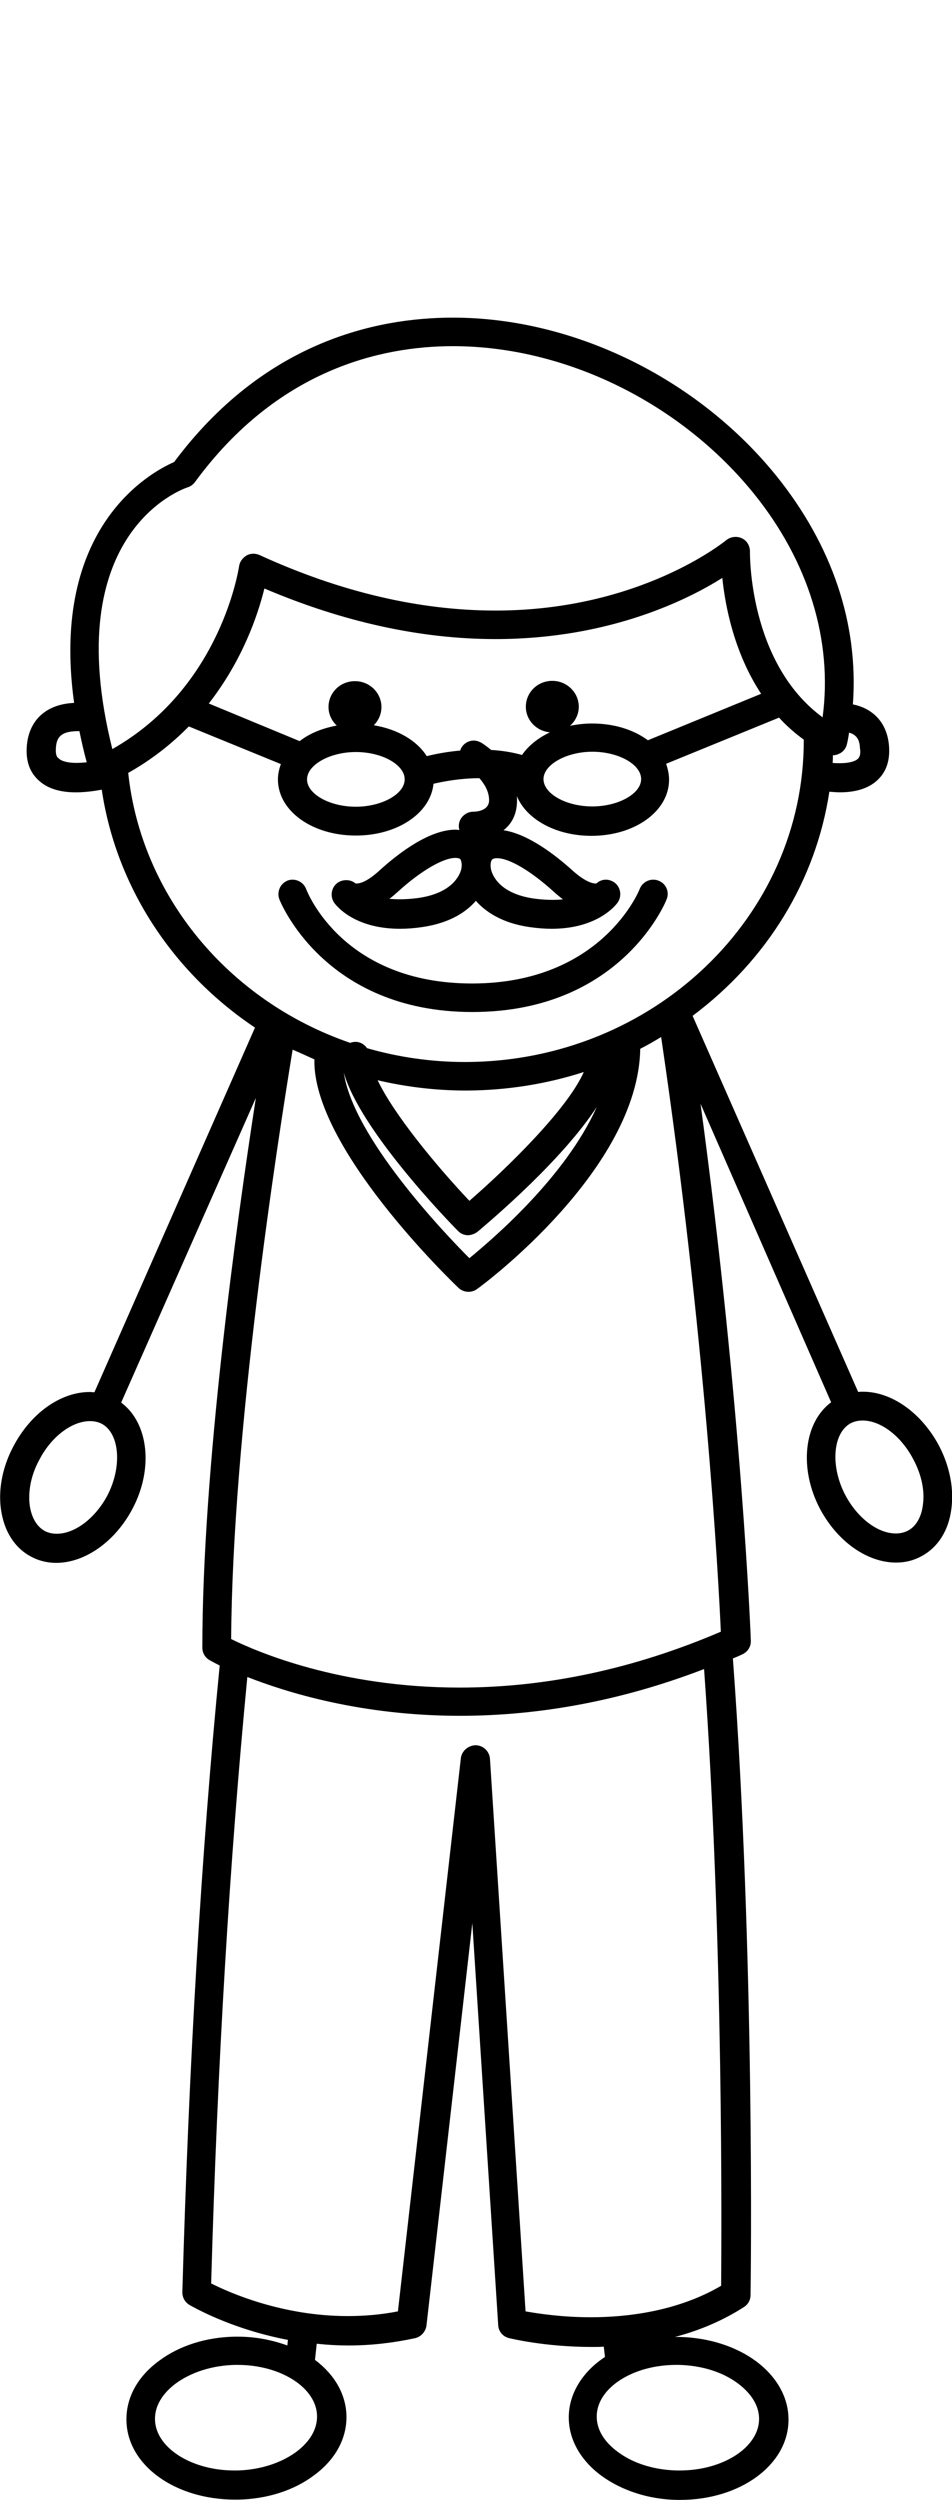 <?xml version="1.0" encoding="utf-8"?>
<!-- Generator: Adobe Illustrator 24.3.0, SVG Export Plug-In . SVG Version: 6.00 Build 0)  -->
<svg version="1.1" id="Layer_1" xmlns="http://www.w3.org/2000/svg" viewBox="0 0 323.7 850" width="323.7" height="850">
<g>
	<path d="M319.3,491.6c-5.9-11.1-16-18.4-25.9-18.4c-0.5,0-1,0-1.6,0.1l-56.3-127.9c25.4-19,41.9-46,46.5-76.2
		c1.3,0.1,2.5,0.2,3.6,0.2c5.9,0,10.4-1.6,13.3-4.7c2.6-2.7,3.7-6.4,3.4-10.8c-0.5-7.7-5-12.9-12.3-14.4c2-27.3-7-54.1-26.1-77.8
		C237.1,128.6,195,108,154,108c-26.6,0-64.5,8.5-94.8,49.1c-8,3.5-42.3,22-34,81.9c-9.5,0.4-15.5,5.9-16.1,14.9
		c-0.3,4.5,0.8,8.1,3.4,10.8c4.2,4.5,11.5,5.8,22.1,3.8c4.8,32.5,23.7,61.9,52.1,80.9l-54.6,124c-0.5,0-1.1-0.1-1.6-0.1
		c-9.9,0-20,7.2-25.9,18.4c-3.7,6.9-5.2,14.5-4.3,21.3c1,7.5,4.6,13.3,10.3,16.3c2.6,1.4,5.5,2.1,8.5,2.1c9.8,0,20-7.2,25.9-18.3
		c7.3-13.7,5.5-29.3-3.8-36.2L87,373.3C80.4,416,68.8,499.5,68.8,560.2c0,1.8,0.9,3.4,2.5,4.3c0.2,0.1,1.4,0.8,3.4,1.8
		C68.4,630.4,64.2,702,62,779.4c0,1.8,0.9,3.4,2.4,4.3c0.6,0.3,13.6,8.1,33.5,11.9l-0.2,1.9c-5.2-1.9-10.9-3-16.8-3h-1.2
		c-9.7,0.2-18.8,3.1-25.6,8.2c-7.4,5.4-11.3,12.7-11.1,20.4c0.3,15.1,16.5,26.8,36.9,26.8h1.2c9.7-0.2,18.8-3.1,25.6-8.2
		c7.4-5.4,11.3-12.7,11.1-20.4c-0.2-7.2-4-13.9-10.7-18.9l0.6-5.5c3.7,0.4,7.3,0.6,10.8,0.6c7.7,0,15.3-0.9,22.7-2.5
		c2-0.5,3.5-2.2,3.8-4.2l15.6-136.9l8.8,136.7c0.1,2.1,1.6,3.9,3.7,4.4c0.5,0.1,12.2,3,28.1,3c1.4,0,2.8,0,4.1-0.1l0.4,3.5
		c-7.6,5-12.1,12.3-12.3,20c-0.2,7.7,3.8,15,11.1,20.4c6.9,5,15.9,8,25.6,8.2h1.2c20.3,0,36.5-11.8,36.8-26.8
		c0.2-7.7-3.8-15-11.1-20.4c-6.8-5-15.9-7.9-25.6-8.2h-1.2c-0.2,0-0.5,0-0.7,0c8.7-2.3,16.5-5.7,23.5-10.2c1.4-0.9,2.2-2.4,2.2-4
		c0.1-4.7,1.5-114.9-6-216.5c0.2-0.1,0.5-0.2,0.7-0.3c0.8-0.3,1.7-0.7,2.5-1.1c1.8-0.8,3-2.6,2.9-4.7c0-0.8-3.1-79.3-17.1-182.5
		l44.4,101.5c-9.3,6.9-11,22.5-3.8,36.2c5.9,11.1,16,18.3,25.9,18.3c3.1,0,5.9-0.7,8.5-2.1c5.7-3,9.4-8.8,10.3-16.3
		C324.4,506.1,322.9,498.5,319.3,491.6z M202.9,821.4c0.2-9.5,12.3-17.3,27-17.3h1c7.7,0.2,14.8,2.4,20,6.3
		c4.7,3.5,7.3,7.8,7.2,12.3c-0.2,9.5-12.3,17.3-27,17.3h-1c-7.7-0.2-14.8-2.4-20-6.3C205.3,830.2,202.8,825.9,202.9,821.4z
		 M19,254.4c0.2-2.9,0.9-5.8,7.5-5.8c0.2,0,0.3,0,0.5,0c0.7,3.4,1.5,7,2.5,10.6c-1.3,0.1-2.4,0.2-3.5,0.2c-3,0-5.2-0.6-6.1-1.6
		C19.1,257.3,18.9,256.1,19,254.4z M313.8,511.7c-0.5,4.2-2.4,7.4-5.2,8.8c-1.2,0.6-2.5,0.9-4,0.9c-6.2,0-13.1-5.3-17.2-13.1
		c-5.1-9.7-4.3-21.1,1.9-24.4c1.2-0.6,2.5-0.9,4-0.9c6.2,0,13.1,5.3,17.2,13.1C313.3,501.3,314.5,506.8,313.8,511.7z M154,117.7
		c38.1,0,77.3,19.2,102.3,50.1c18.6,23,26.9,50,23.4,76.1c-25.3-18.6-24.7-56-24.7-56.4c0-1.9-1-3.7-2.8-4.5
		c-1.7-0.8-3.9-0.5-5.3,0.7c-0.3,0.2-29,23.9-78.4,23.9c-25.8,0-52.8-6.3-80.3-18.9c-1.4-0.6-3.1-0.6-4.4,0.2s-2.3,2.1-2.5,3.6
		c-0.1,0.4-5.9,41.1-43.1,62.2c-18.4-73.6,23.8-88.4,25.6-89c1-0.3,1.8-0.9,2.5-1.8C94.3,125.7,129.5,117.7,154,117.7z M168.5,217.3
		c38.9,0,65.7-13.6,77.1-20.8c1,9.6,4,25.4,13.2,39.4l-38.5,15.8c-5-3.7-11.7-5.7-19-5.7c-2.6,0-5.1,0.3-7.5,0.8
		c1.8-1.6,3-3.9,3-6.5c0-4.8-4-8.8-9-8.8s-9,3.9-9,8.8c0,4.6,3.6,8.3,8.2,8.7c-4,1.9-7.3,4.5-9.5,7.7c-3.2-0.9-6.8-1.5-10.5-1.7
		c-1.9-1.6-3.4-2.5-3.4-2.5c-0.8-0.4-1.6-0.7-2.5-0.7c-1.7,0-3.3,0.9-4.2,2.4c-0.2,0.3-0.3,0.6-0.4,1c-4.6,0.4-8.6,1.2-11.4,1.9
		c-3.4-5.4-10.1-9.2-18-10.5c1.6-1.6,2.6-3.8,2.6-6.2c0-4.8-4-8.8-9-8.8s-9,3.9-9,8.8c0,2.5,1.1,4.7,2.8,6.3
		c-4.8,0.9-9.2,2.6-12.6,5.3L71,239.2c11.6-14.9,16.7-30.2,18.9-39.1C116.7,211.5,143.1,217.3,168.5,217.3z M201.4,274.2
		c-8.9,0-16.6-4.3-16.6-9.3c0-4.9,7.8-9.3,16.6-9.3c8.9,0,16.6,4.3,16.6,9.3S210.2,274.2,201.4,274.2z M121,255.7
		c8.9,0,16.6,4.3,16.6,9.3s-7.8,9.3-16.6,9.3c-8.9,0-16.6-4.3-16.6-9.3C104.4,260.1,112.1,255.7,121,255.7z M167.4,292.2
		c0.4-0.3,0.9-0.4,1.6-0.4c4.2,0,11.6,4.4,19.4,11.5c1,0.9,2,1.7,3,2.5c-3,0.3-6.5,0.2-10-0.3c-11.5-1.7-13.9-7.8-14.4-9.7
		C166.5,293.6,167.1,292.4,167.4,292.2z M156.8,295.7c-0.5,1.8-2.9,7.9-14.4,9.6c-3.6,0.5-7,0.6-10,0.3c1-0.7,2-1.6,3-2.5
		c7.7-7,15.3-11.4,19.4-11.4c0.7,0,1.3,0.1,1.7,0.4C156.7,292.4,157.3,293.6,156.8,295.7z M64.2,247l31.3,12.8c-0.6,1.7-1,3.4-1,5.2
		c0,10.7,11.6,19.1,26.5,19.1c14.1,0,25.4-7.6,26.4-17.6c3.4-0.8,9.2-1.9,15.6-1.9c2.2,2.5,3.3,5,3.3,7.5c0,3.5-4.1,3.9-5.4,3.9
		s-2.5,0.5-3.5,1.5s-1.4,2.2-1.4,3.5c0,0.4,0.1,0.8,0.2,1.2c-0.4,0-0.9-0.1-1.3-0.1c-8.7,0-19,7.6-26,14c-4.3,3.9-6.7,4.3-7.6,4.3
		c-0.2,0-0.3,0-0.4,0c-1.7-1.5-4.5-1.5-6.3-0.1c-2,1.6-2.4,4.5-1,6.6c0.6,0.9,6.7,8.9,22.4,8.9c2.5,0,5.1-0.2,7.7-0.6
		c9.5-1.4,15-5.3,18.1-8.9c3.1,3.5,8.6,7.5,18.1,8.9c2.7,0.4,5.3,0.6,7.7,0.6c16.1,0,22.2-8.6,22.4-8.9c1.5-2.1,1.1-5.1-0.9-6.7
		c-0.9-0.7-2-1.1-3.1-1.1c-1.2,0-2.4,0.5-3.2,1.3c-0.1,0-0.2,0-0.4,0c-0.6,0-3.1-0.3-7.6-4.3c-6.4-5.8-15.5-12.6-23.6-13.8
		c2.7-2.1,4.6-5.3,4.6-10.2c0-0.5,0-1-0.1-1.5c3.2,7.9,13.2,13.6,25.4,13.6c14.8,0,26.4-8.4,26.4-19.1c0-1.8-0.4-3.6-1-5.4
		l38.4-15.7c2.5,2.8,5.4,5.3,8.4,7.5c0.2,60.2-51.2,109.3-114.7,109.6h-0.5c-11.3,0-22.5-1.6-33.3-4.7c-1.2-1.8-3.5-2.7-5.7-1.8
		c-41.6-14.3-71.1-50.2-75.5-91.8C51.4,258.4,58.2,253.1,64.2,247z M159.6,408.3c-11.4-12.1-25.6-29.3-31.2-41
		c9.8,2.3,19.9,3.5,30,3.5h0.6c13.5-0.1,26.8-2.2,39.5-6.3C192.9,377.2,172.4,397.2,159.6,408.3z M162.4,418.8
		c5.8-4.9,28.9-24.6,40.5-42.4c-10.6,23.8-35.5,45-43.3,51.4c-8.6-8.6-39.5-41.1-42.7-63.1c5.4,19.3,35.3,50.3,38.8,53.8
		c0.9,1,2.2,1.5,3.5,1.5C160.4,419.9,161.5,419.5,162.4,418.8z M106.9,360.2c-0.7,30,46.9,75.7,49,77.7c1.7,1.6,4.4,1.8,6.3,0.4
		c2.3-1.6,54.8-40.7,55.5-81.7c2.4-1.2,4.8-2.6,7.1-4c15,101.5,19.5,184,20.3,202.2c-29.4,12.6-59.2,19-88.8,19
		c-40.6,0-68.8-12.1-77.7-16.5c0.4-70.1,15.7-168.6,20.9-200.4C101.9,357.9,104.4,359.1,106.9,360.2z M291.8,257.9
		c-0.9,1-3.2,1.6-6.2,1.6c-0.8,0-1.6,0-2.5-0.1c0.1-0.9,0.1-1.8,0.1-2.6h0.1c0.7,0,1.4-0.2,2-0.5c1.4-0.6,2.4-1.9,2.7-3.4
		c0.3-1.2,0.5-2.4,0.7-3.8c2.8,0.8,3.6,2.7,3.7,5.3C292.7,256.1,292.4,257.3,291.8,257.9z M156.7,597.8l-21.4,188.1
		c-5.6,1.1-11.3,1.6-17.1,1.6c-22.3,0-40.3-8-46.4-11.1c2.1-74.6,6.3-144,12.3-206.2c13.2,5.2,38.7,13.2,72.3,13.2
		c27.5,0,55.5-5.3,83-15.9c6.7,93.1,5.9,194.7,5.8,209.7c-15,8.8-32.3,10.7-44.3,10.7c-9.7,0-17.7-1.2-22.2-2L166.6,598
		c-0.2-2.5-2.2-4.5-4.8-4.6h-0.1C159.1,593.5,157,595.4,156.7,597.8z M19.3,521.5c-1.5,0-2.8-0.3-4-0.9c-2.8-1.5-4.6-4.6-5.2-8.8
		c-0.6-4.9,0.5-10.4,3.3-15.5c4.1-7.9,11.1-13.1,17.2-13.1c1.5,0,2.8,0.3,4,0.9c6.1,3.3,7,14.6,1.9,24.4
		C32.4,516.2,25.5,521.5,19.3,521.5z M107.8,821.4c0.1,4.5-2.4,8.8-7.1,12.3c-5.2,3.8-12.3,6.1-20,6.3h-1c-14.7,0-26.8-7.8-27-17.3
		c-0.1-4.5,2.4-8.8,7.1-12.3c5.2-3.8,12.3-6.1,20-6.3h1C95.5,804.1,107.6,811.9,107.8,821.4z M161.6,595L161.6,595L161.6,595
		L161.6,595z"/>
	<path d="M160.6,344.1c50.9,0,66-38,66.1-38.4c1-2.5-0.3-5.4-2.9-6.3c-0.5-0.2-1.1-0.3-1.7-0.3c-2,0-3.9,1.3-4.6,3.2
		c-0.1,0.3-12.8,32.1-57,32.1c-43.7,0-55.9-30.8-56.4-32.1c-0.7-1.9-2.6-3.2-4.6-3.2c-0.6,0-1.2,0.1-1.7,0.3
		c-1.2,0.5-2.2,1.4-2.7,2.6s-0.6,2.5-0.1,3.8C95.1,306.1,110,344.1,160.6,344.1z"/>
</g>
</svg>
